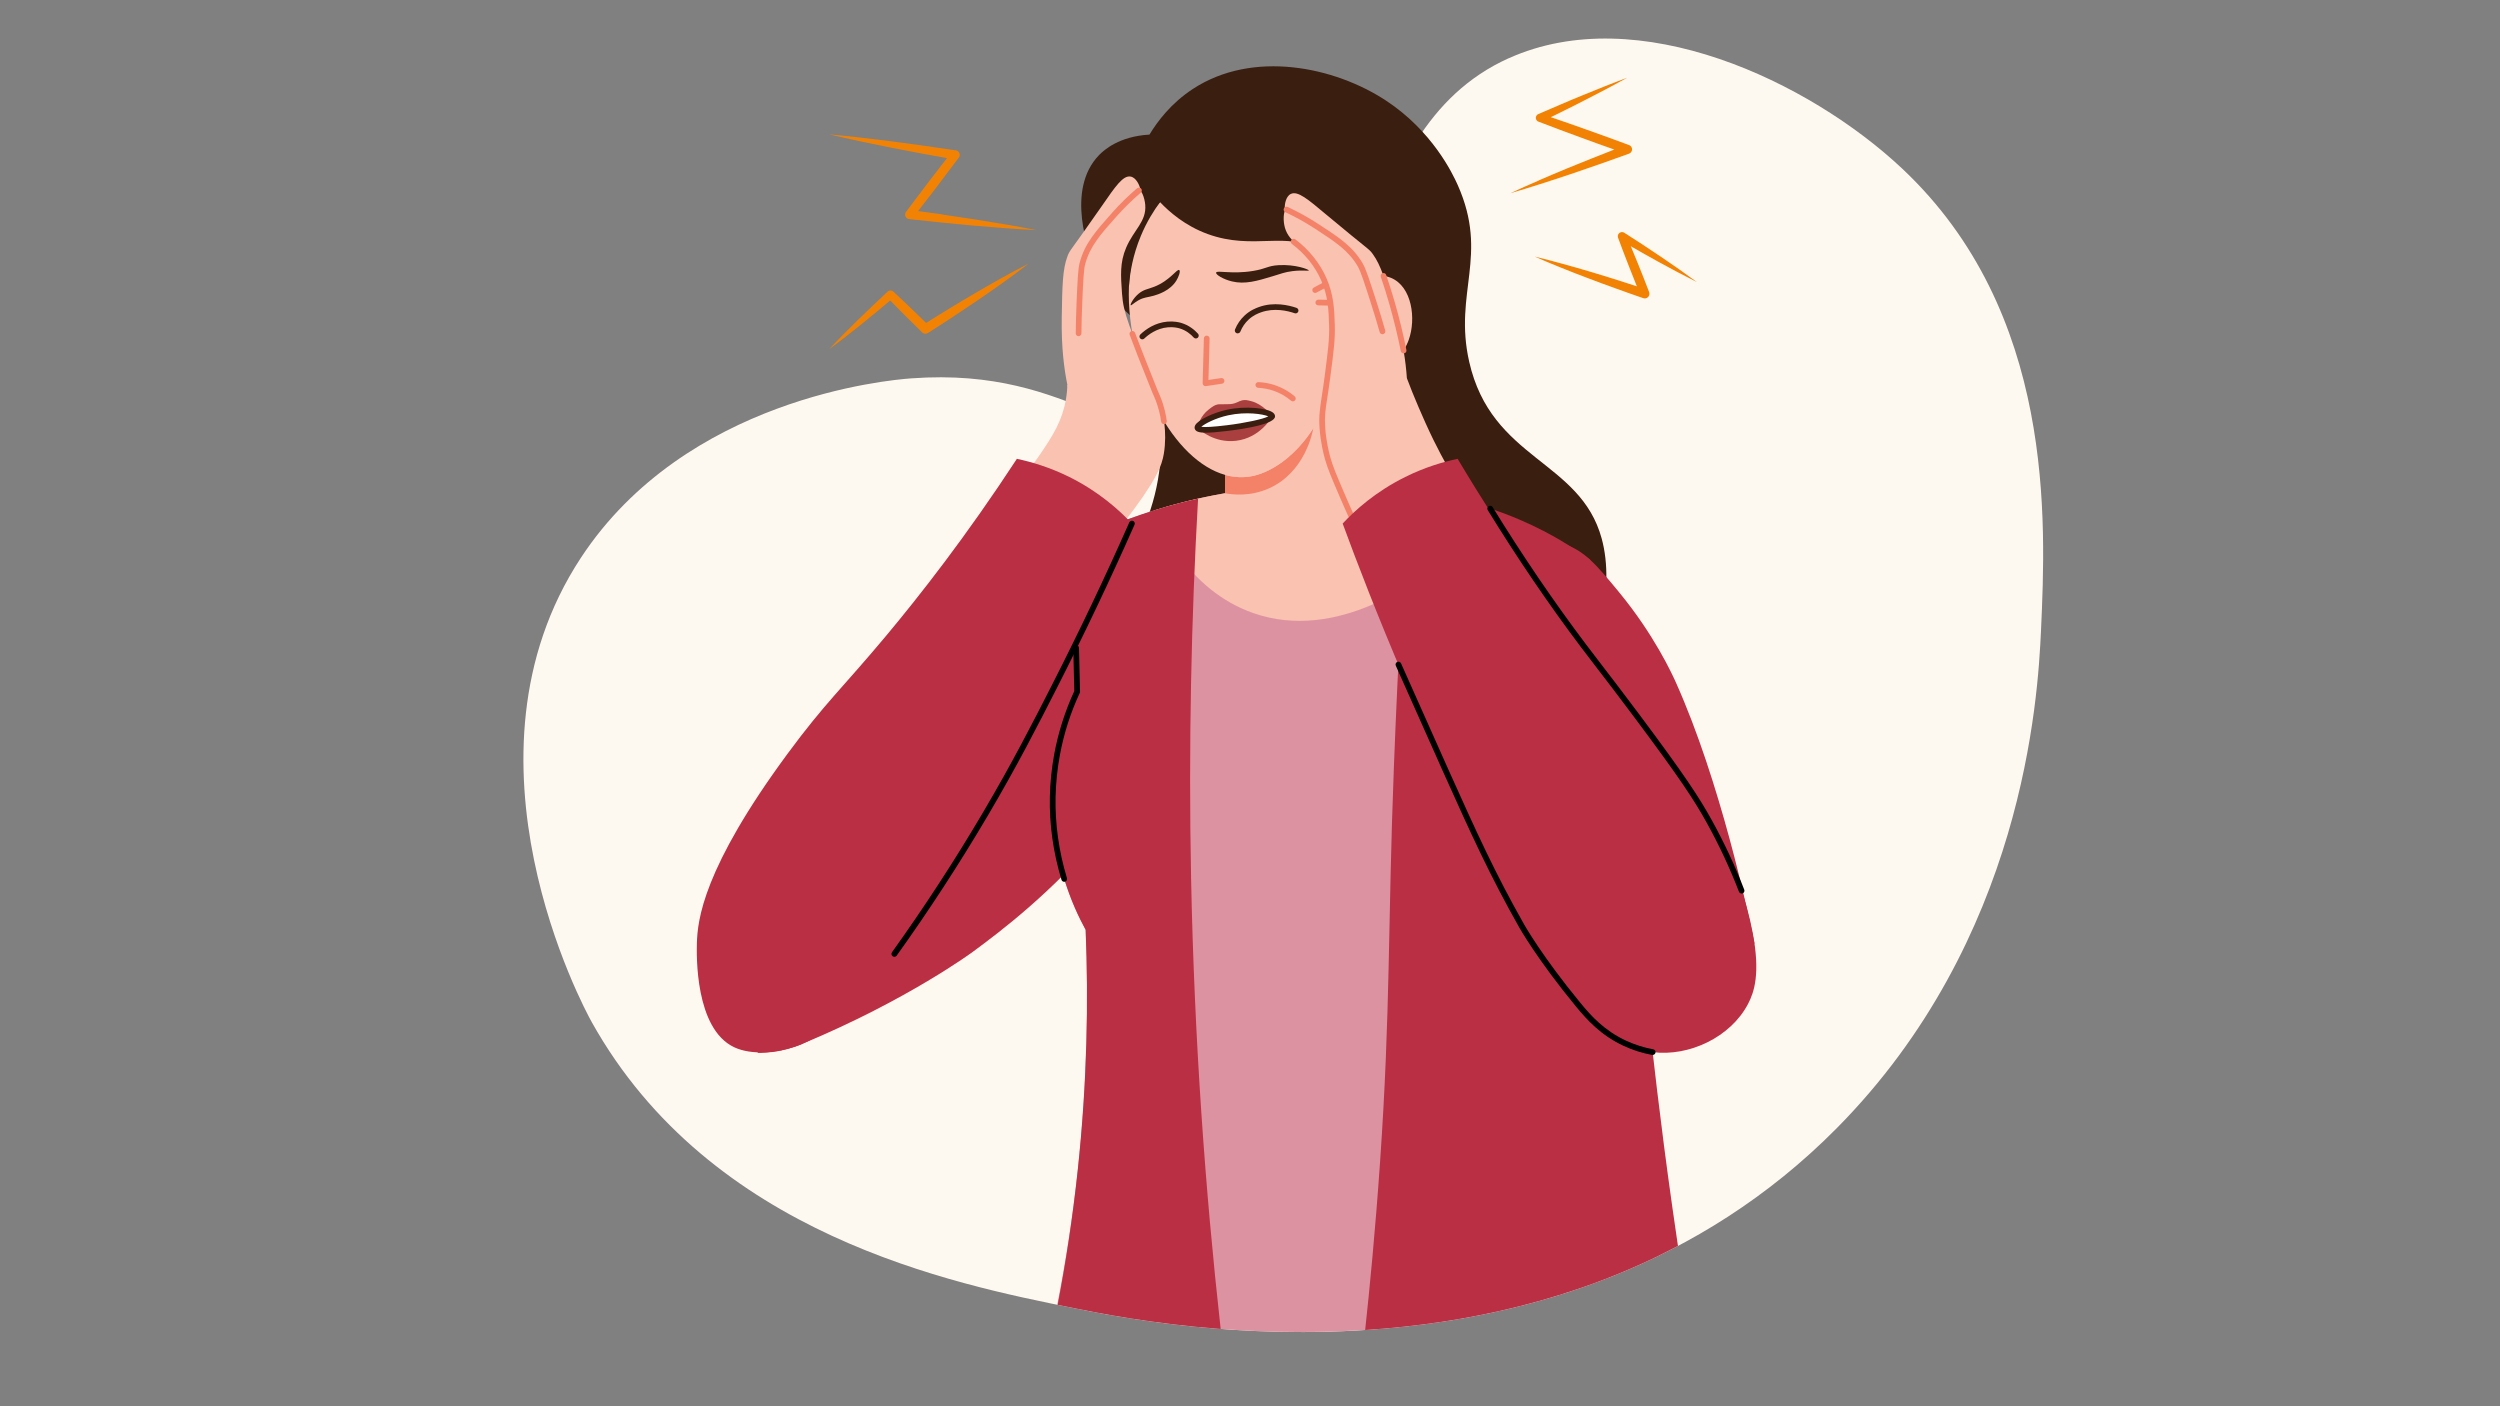 <svg xmlns="http://www.w3.org/2000/svg" xmlns:xlink="http://www.w3.org/1999/xlink" width="1920" zoomAndPan="magnify" viewBox="0 0 1440 810" height="1080" preserveAspectRatio="xMidYMid meet" version="1.2"><rect x="0" y="0" width="1440" height="810" fill="#808080" stroke="none"/><g id="e2fc0996e2"><path style=" stroke:none;fill-rule:nonzero;fill:#fef9f0;fill-opacity:1;" d="M 868.961 33.559 C 773.441 76.695 797.727 215.984 706.887 246.578 C 646.809 266.809 621.516 210.848 524.812 217.941 C 511.656 218.906 395.039 229.25 334.543 321.363 C 258.809 436.672 336.301 580.617 340.801 588.656 C 409.332 711.453 548.988 739.5 618.527 753.469 C 666.594 763.129 899.352 809.867 1057.801 650 C 1165.527 541.305 1173.828 402.758 1175.629 362.941 C 1178.438 300.281 1183.863 179.945 1095.566 97.031 C 1042.211 46.934 943.551 -0.086 869.004 33.582 Z M 868.961 33.559 "/><path style=" stroke:none;fill-rule:nonzero;fill:#ba2f43;fill-opacity:1;" d="M 462.078 601.262 C 522.902 575.961 560.535 548.113 560.535 548.113 C 576.348 536.426 604.805 515.078 635.062 479.629 C 662.75 447.168 692.945 410.668 689.828 368.301 C 688.441 349.344 680.824 338.078 678.805 335.223 C 666.398 317.785 646.348 310.645 634.996 309.48 C 604.41 306.32 574.809 339.551 539.742 393.711 C 508.98 441.195 469.629 511.477 436.363 606.469 C 439.066 606.469 443.391 606.336 448.594 605.371 C 449.34 605.238 455.488 604.051 462.121 601.305 Z M 462.078 601.262 "/><path style=" stroke:none;fill-rule:nonzero;fill:#3a1e10;fill-opacity:1;" d="M 846.234 208.277 C 859.078 265.117 910.199 264.832 922.582 310.23 C 938.215 367.641 884.77 471.855 791.359 481.277 C 711.125 489.359 638.027 423.844 635.02 370.914 C 632.867 332.828 667.715 313.852 668.836 256.551 C 669.473 224.176 658.977 197.801 650.828 181.57 C 645.074 176.32 635.633 166.305 629.641 151.062 C 627.684 146.078 613.324 109.508 633.152 89.234 C 635.984 86.359 644.637 78.539 662.094 77.531 C 666.66 69.996 674.477 59.477 687.148 51.195 C 721.82 28.551 768.766 38.5 798.301 57.918 C 824.914 75.422 836.637 99.758 839.711 106.719 C 857.695 147.352 837.23 168.414 846.234 208.254 Z M 846.234 208.277 "/><path style=" stroke:none;fill-rule:nonzero;fill:#dd92a1;fill-opacity:1;" d="M 955.543 723.203 C 813.363 792.605 656.934 761.176 618.484 753.445 C 615.434 752.828 612.27 752.191 608.953 751.512 C 613.676 727.508 617.781 701.613 620.789 673.98 C 626.367 622.875 627.07 576.312 625.336 535.723 C 625.312 535.637 625.293 535.57 625.27 535.461 C 618.133 522.414 604.891 493.73 606.473 455.824 C 607.484 431.531 614.203 412.293 619.734 399.992 C 619.977 399.441 620.176 398.871 620.285 398.281 C 620.285 398.281 620.418 397.027 620.418 396.59 C 620.418 396.082 620.133 374.867 619.273 312.293 C 623.711 310.098 629.836 307.152 637.258 304.012 C 648.391 299.336 672.852 289.805 705.613 284.094 C 705.613 284.094 739.012 278.293 787.059 280.207 C 793.141 280.445 798.41 280.844 802.539 281.215 C 806.664 281.609 809.695 281.961 811.363 282.184 C 811.363 282.184 833.301 285.895 838.945 287.277 C 845.707 288.945 862.789 295.535 909.035 317.828 C 908.176 433.727 918.871 562.387 949.898 699.176 C 951.742 707.258 953.609 715.273 955.543 723.203 Z M 955.543 723.203 "/><path style=" stroke:none;fill-rule:nonzero;fill:#fac2b1;fill-opacity:1;" d="M 858.355 294.461 C 852.293 302.805 843.027 313.832 829.656 324.262 C 817.602 333.664 770.742 370.23 721.863 353.125 C 684.227 339.945 668.199 302.914 664.617 294.043 C 675.992 290.484 689.848 286.859 705.637 284.113 C 705.637 284.113 739.012 278.316 787.059 280.227 C 793.141 280.469 798.41 280.863 802.539 281.238 C 806.688 281.633 809.719 281.984 811.363 282.203 C 811.363 282.203 833.324 285.914 838.965 287.301 C 842.238 288.113 847.992 290.09 858.355 294.48 Z M 858.355 294.461 "/><path style=" stroke:none;fill-rule:nonzero;fill:#fac2b1;fill-opacity:1;" d="M 742.195 324.152 C 763.914 326.305 785.301 308.668 787.059 284.094 L 787.059 209.242 L 705.637 209.242 C 705.68 234.742 705.723 260.262 705.789 285.762 C 707.809 306.34 723.664 322.309 742.219 324.133 Z M 742.195 324.152 "/><path style=" stroke:none;fill-rule:nonzero;fill:#f38268;fill-opacity:1;" d="M 719.625 274.516 C 721.469 274.277 726.586 273.418 733.699 269.312 C 745.227 262.656 752.559 252.883 756.445 246.711 C 756.051 248.973 751.75 271.859 731.109 281.215 C 720.305 286.113 710.18 284.949 705.637 284.137 L 705.746 273.594 C 708.777 274.43 713.695 275.352 719.625 274.539 Z M 719.625 274.516 "/><path style=" stroke:none;fill-rule:nonzero;fill:#fac2b1;fill-opacity:1;" d="M 772.785 170.609 C 778.844 162.812 791.074 155.828 801.176 160.023 C 813.43 165.117 815.734 183.789 811.43 195.758 C 810.598 198.086 807.105 207.355 797.113 212.055 C 795.641 212.758 784.684 217.719 776.145 212.824 C 764.375 206.059 762.641 183.656 772.785 170.609 Z M 772.785 170.609 "/><path style=" stroke:none;fill-rule:nonzero;fill:#3a1e10;fill-opacity:1;" d="M 782.027 199.668 C 782.027 199.668 781.941 199.668 781.898 199.668 C 780.996 199.602 780.316 198.809 780.383 197.91 C 780.578 195.43 781.766 186.863 789.078 181.152 C 792.129 178.781 795.863 177.219 799.836 176.672 C 800.715 176.562 801.57 177.176 801.68 178.078 C 801.789 178.977 801.176 179.812 800.277 179.945 C 797.902 180.273 794.367 181.195 791.074 183.766 C 784.816 188.641 783.785 196.02 783.633 198.172 C 783.566 199.031 782.84 199.688 781.984 199.688 Z M 782.027 199.668 "/><path style=" stroke:none;fill-rule:nonzero;fill:#fac2b1;fill-opacity:1;" d="M 651.641 188.379 C 659.414 240.41 689.871 278.977 719.625 274.516 C 749.398 270.059 780.797 222.246 773.027 170.215 C 765.254 118.184 727.945 95.648 698.172 100.109 C 668.395 104.566 643.867 136.348 651.641 188.379 Z M 651.641 188.379 "/><path style=" stroke:none;fill-rule:nonzero;fill:#aa3f3f;fill-opacity:1;" d="M 732.777 239.836 C 732.117 241.023 725.66 252.18 712.09 253.871 C 699.531 255.43 690.926 247.613 689.781 246.516 C 690.156 244.516 691.387 239.66 696.238 235.863 C 698.082 234.414 699.906 232.984 702.254 232.852 C 703.242 232.789 704.625 232.941 707.832 232.789 C 708.512 232.766 708.863 232.742 709.062 232.723 C 712.137 232.391 713.387 231.074 715.516 230.59 C 717.25 230.195 718.68 230.547 720.699 231.074 C 727.418 232.789 732.008 238.805 732.777 239.859 Z M 732.777 239.836 "/><path style=" stroke:none;fill-rule:nonzero;fill:#ffffff;fill-opacity:1;" d="M 689.781 246.516 C 690.574 248.535 701.574 247.195 706.887 246.559 C 715.582 245.504 732.711 242.539 732.777 239.816 C 732.82 237.398 719.449 234.918 707.129 237.598 C 697.863 239.598 689.016 244.559 689.781 246.516 Z M 689.781 246.516 "/><path style=" stroke:none;fill-rule:nonzero;fill:#3a1e10;fill-opacity:1;" d="M 694.547 249.238 C 690.527 249.238 688.816 248.559 688.246 247.129 C 688.07 246.645 687.938 245.879 688.441 244.934 C 690.047 241.945 698.633 237.75 706.777 235.992 C 717.492 233.664 730.074 235.051 733.324 237.73 C 734.246 238.496 734.422 239.309 734.422 239.859 C 734.336 244.25 717.25 246.977 707.086 248.207 C 701.465 248.887 697.422 249.238 694.547 249.238 Z M 691.934 245.832 C 694 246.184 698.961 245.879 706.691 244.934 C 717.078 243.68 727.57 241.418 730.559 239.836 C 727.684 238.52 717.824 236.961 707.504 239.199 C 699.992 240.824 693.867 244.141 691.957 245.812 Z M 691.934 245.832 "/><path style=" stroke:none;fill-rule:nonzero;fill:#f38268;fill-opacity:1;" d="M 694.371 222.422 C 693.977 222.422 693.582 222.266 693.273 222.004 C 692.898 221.672 692.703 221.211 692.727 220.73 L 693.426 194.922 C 693.449 194.023 694.176 193.254 695.117 193.32 C 696.02 193.34 696.742 194.109 696.723 195.012 L 696.062 218.863 L 703.375 217.766 C 704.297 217.633 705.109 218.246 705.242 219.148 C 705.371 220.047 704.758 220.883 703.859 221.016 L 694.613 222.398 C 694.613 222.398 694.461 222.398 694.371 222.398 Z M 694.371 222.422 "/><path style=" stroke:none;fill-rule:nonzero;fill:#f38268;fill-opacity:1;" d="M 744.676 231.184 C 744.305 231.184 743.93 231.051 743.625 230.789 C 740.727 228.328 737.453 226.441 733.918 225.188 C 730.953 224.133 727.879 223.52 724.719 223.387 C 723.816 223.344 723.113 222.574 723.137 221.672 C 723.16 220.773 723.949 220.047 724.848 220.094 C 728.32 220.246 731.746 220.926 735.016 222.09 C 738.926 223.496 742.547 225.582 745.73 228.285 C 746.434 228.879 746.523 229.91 745.93 230.613 C 745.602 230.984 745.141 231.207 744.676 231.207 Z M 744.676 231.184 "/><path style=" stroke:none;fill-rule:nonzero;fill:#f38268;fill-opacity:1;" d="M 757.523 168.723 C 756.93 168.723 756.359 168.391 756.074 167.844 C 755.656 167.031 755.965 166.043 756.754 165.625 L 762.617 162.527 C 763.43 162.109 764.418 162.418 764.836 163.207 C 765.254 164 764.945 165.008 764.156 165.426 L 758.293 168.523 C 758.051 168.656 757.785 168.723 757.523 168.723 Z M 757.523 168.723 "/><path style=" stroke:none;fill-rule:nonzero;fill:#f38268;fill-opacity:1;" d="M 765.977 176.035 L 765.934 176.035 L 759.281 175.879 C 758.379 175.879 757.656 175.113 757.676 174.191 C 757.699 173.289 758.531 172.609 759.367 172.586 L 766.02 172.738 C 766.922 172.738 767.645 173.508 767.625 174.43 C 767.625 175.332 766.879 176.035 765.977 176.035 Z M 765.977 176.035 "/><path style=" stroke:none;fill-rule:nonzero;fill:#3a1e10;fill-opacity:1;" d="M 712.883 192.047 C 712.684 192.047 712.465 192 712.266 191.914 C 711.434 191.562 711.016 190.617 711.367 189.762 C 712.641 186.645 714.508 183.918 716.945 181.68 C 720.238 178.625 723.555 177.441 725.156 176.848 C 733.766 173.727 742.414 175.816 746.809 177.332 C 747.664 177.637 748.125 178.559 747.816 179.418 C 747.512 180.273 746.566 180.734 745.73 180.426 C 741.758 179.043 733.941 177.156 726.297 179.922 C 724.805 180.473 722.016 181.48 719.207 184.074 C 717.141 185.984 715.539 188.312 714.465 190.969 C 714.199 191.605 713.586 192 712.949 192 Z M 712.883 192.047 "/><path style=" stroke:none;fill-rule:nonzero;fill:#3a1e10;fill-opacity:1;" d="M 700.496 157.059 C 700.211 158.223 704.668 160.902 709.566 162.086 C 717.164 163.934 724.191 161.801 733.391 159.012 C 737.629 157.738 740 156.707 744.566 156.156 C 750.234 155.477 753.789 156.203 753.855 155.785 C 753.945 155.168 746.039 152.184 736.574 152.73 C 729.945 153.105 729.527 154.816 721.578 156.094 C 709.238 158.09 700.848 155.477 700.477 157.035 Z M 700.496 157.059 "/><path style=" stroke:none;fill-rule:nonzero;fill:#3a1e10;fill-opacity:1;" d="M 657.965 195.473 C 657.527 195.473 657.086 195.297 656.777 194.965 C 656.141 194.309 656.188 193.277 656.844 192.637 C 660.027 189.609 665.32 185.875 672.434 185.258 C 676.191 184.93 679.133 185.633 680.207 185.941 C 684.906 187.301 688.156 190.113 690.047 192.223 C 690.66 192.902 690.594 193.934 689.914 194.551 C 689.234 195.141 688.203 195.098 687.586 194.418 C 685.984 192.617 683.238 190.246 679.285 189.102 C 678.387 188.84 675.926 188.246 672.699 188.531 C 666.199 189.082 661.391 192.836 659.086 195.012 C 658.754 195.316 658.359 195.473 657.941 195.473 Z M 657.965 195.473 "/><path style=" stroke:none;fill-rule:nonzero;fill:#3a1e10;fill-opacity:1;" d="M 679.266 155.566 C 680.098 156.203 678.934 159.41 677.594 161.605 C 673.93 167.578 666.793 169.664 664.641 170.301 C 660.863 171.398 658.996 171.094 655.57 173.07 C 653.023 174.539 651.617 176.121 651.289 175.836 C 650.852 175.441 652.695 171.883 655.703 169.293 C 658.734 166.68 661.105 166.633 664.793 165.184 C 674.059 161.582 677.969 154.578 679.285 155.566 Z M 679.266 155.566 "/><path style=" stroke:none;fill-rule:nonzero;fill:#3a1e10;fill-opacity:1;" d="M 650.301 164.461 C 650.852 157.234 652.453 147.02 657.195 135.73 C 660.578 127.629 664.641 121.215 668.176 116.426 C 673.555 122.07 682.578 130.023 695.535 134.766 C 722.301 144.582 741.977 132.438 758.707 144.473 C 763.738 148.074 769.996 155.168 772.785 170.609 C 784.555 141.883 777.066 109.641 755.305 91.828 C 726.715 68.438 682.645 77.09 661.5 103.73 C 641.762 128.637 649.203 160.176 650.301 164.461 Z M 650.301 164.461 "/><path style=" stroke:none;fill-rule:nonzero;fill:#ba2f43;fill-opacity:1;" d="M 703.109 765.48 C 663.191 762.43 632.734 756.301 618.484 753.445 C 615.52 752.852 612.445 752.238 609.238 751.578 C 613.852 727.508 617.848 701.59 620.789 673.98 C 626.234 622.875 626.961 576.336 625.336 535.723 C 625.312 535.637 625.293 535.57 625.27 535.461 C 618.133 522.414 604.891 493.73 606.473 455.824 C 607.484 431.531 614.203 412.293 619.734 399.992 C 619.977 399.441 620.176 398.871 620.285 398.277 C 620.461 397.402 620.438 396.699 620.418 396.59 C 620.371 395.906 618.66 361.336 616.309 313.809 C 621.426 311.172 628.562 307.68 637.258 304.012 C 656.23 296.02 674.148 290.746 690.09 287.211 C 686.227 355.43 684.535 428.523 686.07 505.965 C 687.938 598.957 694.219 685.734 703.109 765.48 Z M 703.109 765.48 "/><path style=" stroke:none;fill-rule:nonzero;fill:#ba2f43;fill-opacity:1;" d="M 966.5 717.645 C 906.246 749.492 842.766 762.406 786.332 766.074 C 788.836 742.902 792.129 709.477 794.918 669.281 C 801 581.453 799.332 533.879 802.887 441.504 C 805.391 376.207 808.684 321.605 811.363 282.184 C 814.176 282.512 817.426 282.93 821.223 283.523 C 826.844 284.402 843.094 287.938 858.355 292.945 C 883.035 301.004 899.965 311.832 904.73 314.84 C 909.406 317.785 913.207 320.422 915.887 322.375 C 930.137 403.703 935.801 448.047 938.238 473.875 C 938.742 479.168 941.379 506.711 945.266 544.949 C 946.23 554.348 947.352 565.066 948.801 578.199 C 951.809 605.324 956.266 645.957 963.336 695.836 C 964.258 702.426 965.312 709.715 966.5 717.645 Z M 966.5 717.645 "/><path style=" stroke:none;fill-rule:nonzero;fill:#000000;fill-opacity:1;" d="M 612.996 507.918 C 612.293 507.918 611.633 507.457 611.414 506.754 C 606.648 491.031 604.387 474.953 604.715 458.984 C 604.891 450.707 605.75 442.336 607.285 434.102 C 609.613 421.715 613.477 409.59 618.793 398.059 L 618.199 373.219 C 618.199 372.32 618.902 371.551 619.801 371.527 C 620.68 371.527 621.469 372.23 621.492 373.133 L 622.105 398.367 C 622.105 398.629 622.062 398.871 621.953 399.094 C 616.66 410.469 612.82 422.438 610.535 434.695 C 609.02 442.754 608.188 450.945 608.012 459.051 C 607.703 474.668 609.898 490.395 614.555 505.789 C 614.816 506.668 614.336 507.59 613.457 507.852 C 613.301 507.898 613.125 507.918 612.973 507.918 Z M 612.996 507.918 "/><path style=" stroke:none;fill-rule:nonzero;fill:#fac2b1;fill-opacity:1;" d="M 622.984 330.215 C 606.934 318.312 590.859 306.43 574.809 294.527 C 584.164 282.773 592.133 271.816 598.832 262.062 C 606.625 250.711 611.832 242.23 613.938 230.172 C 614.555 226.66 614.75 223.695 614.816 221.652 C 627.246 222.113 640.355 223.145 654.035 224.926 C 657.922 225.43 661.766 225.98 665.52 226.57 C 666.703 228.965 668.152 232.324 669.316 236.5 C 669.516 237.223 672.5 248.578 670.371 261.34 C 669.25 268.039 666.461 276.473 646.547 302.035 C 640.836 309.371 632.953 319.102 623.008 330.195 Z M 622.984 330.215 "/><path style=" stroke:none;fill-rule:nonzero;fill:#fac2b1;fill-opacity:1;" d="M 615.785 226.242 C 615.52 225.145 615.168 223.562 614.797 221.652 C 612.996 212.777 611.281 200.5 611.566 182.863 C 611.875 164.352 612.027 155.082 614.906 147.504 C 616.332 143.75 616.18 145.285 634.93 118.27 C 642.398 107.488 646.875 100.832 651.289 101.711 C 654.539 102.348 656.188 106.785 656.406 107.445 C 660.777 119.371 644.152 128.066 635.852 151.832 C 631 165.691 631.309 178.078 631.57 189.586 C 631.879 202.938 634.074 214.098 636.25 222.289 C 629.418 223.605 622.613 224.926 615.785 226.242 Z M 615.785 226.242 "/><path style=" stroke:none;fill-rule:nonzero;fill:#fac2b1;fill-opacity:1;" d="M 619.844 176.824 C 620.77 164.812 621.691 154.227 627.555 141.926 C 629.418 138.016 633.723 132.043 642.309 120.117 C 648.984 110.848 651.883 107.555 654.582 108.125 C 657.637 108.785 659.305 114.078 659.656 117.941 C 660.488 127.605 653.09 132.285 648.656 142.672 C 645.008 151.238 645.535 158.617 646.285 169.184 C 647.141 181.02 650.105 186.402 665.496 226.57 C 667.164 230.941 668.504 234.457 669.297 236.5 C 653.816 232.148 638.336 227.801 622.875 223.453 C 618.879 203.906 619.035 187.742 619.867 176.848 Z M 619.844 176.824 "/><path style=" stroke:none;fill-rule:nonzero;fill:#f38268;fill-opacity:1;" d="M 621.25 193.648 C 620.352 193.648 619.605 192.902 619.625 191.98 C 619.691 186.246 619.844 180.406 620.086 174.652 C 620.656 161.496 620.945 154.883 621.91 151.262 C 624.852 140.211 631.176 133.117 640.707 122.402 C 645.141 117.414 649.949 112.715 654.957 108.453 C 655.66 107.859 656.691 107.949 657.285 108.629 C 657.879 109.309 657.789 110.363 657.109 110.957 C 652.191 115.129 647.512 119.723 643.164 124.598 C 633.922 134.965 627.84 141.816 625.07 152.117 C 624.195 155.391 623.906 161.891 623.359 174.805 C 623.117 180.516 622.965 186.312 622.898 192.023 C 622.898 192.926 622.152 193.648 621.25 193.648 Z M 621.25 193.648 "/><path style=" stroke:none;fill-rule:nonzero;fill:#f38268;fill-opacity:1;" d="M 670.461 244.297 C 669.648 244.297 668.945 243.703 668.836 242.867 C 668.547 240.871 668.176 238.871 667.672 236.918 C 666.484 232.172 664.969 228.812 663.961 226.594 L 663.828 226.309 C 663.301 225.121 660.887 219.039 656.098 206.914 L 655.637 205.73 C 654.473 202.785 652.762 198.348 650.695 192.879 C 650.367 192.023 650.805 191.078 651.664 190.75 C 652.52 190.441 653.465 190.859 653.77 191.715 C 655.812 197.164 657.527 201.578 658.691 204.5 L 659.152 205.684 C 663.762 217.367 666.309 223.805 666.812 224.945 L 666.945 225.23 C 668 227.559 669.582 231.074 670.832 236.105 C 671.359 238.191 671.754 240.297 672.062 242.406 C 672.195 243.309 671.559 244.141 670.656 244.273 C 670.59 244.273 670.504 244.273 670.438 244.273 Z M 670.461 244.297 "/><path style=" stroke:none;fill-rule:nonzero;fill:#ba2f43;fill-opacity:1;" d="M 582.449 442.184 C 593.168 420.746 599.711 410.27 607.527 395.008 C 626.98 357.012 641.781 324.703 651.949 301.555 C 644.68 293.801 632.91 283.172 615.961 274.758 C 604.586 269.113 594.043 266.039 585.723 264.281 C 556.363 309.176 529.555 343.285 510.383 366.234 C 485.156 396.434 475.426 404.605 453.777 433.949 C 404.832 500.297 401.758 530.035 401.406 543.391 C 401.254 549.629 400.156 592.566 422.945 603.238 C 433.027 607.961 447.781 606.402 458.125 602.82 C 466.051 600.078 471.781 596.125 475.25 593.422 C 520.156 558.215 582.43 442.184 582.43 442.184 Z M 582.449 442.184 "/><path style=" stroke:none;fill-rule:nonzero;fill:#000000;fill-opacity:1;" d="M 515.129 551.098 C 514.797 551.098 514.469 550.988 514.16 550.793 C 513.414 550.266 513.262 549.23 513.789 548.484 C 532.297 522.656 549.953 495.555 566.246 467.902 C 583.219 439.109 594.836 416.312 606.078 394.262 C 621.535 363.906 636.488 332.5 650.477 300.895 C 650.852 300.059 651.816 299.688 652.652 300.059 C 653.484 300.434 653.859 301.398 653.484 302.234 C 639.477 333.883 624.5 365.355 609.02 395.777 C 597.754 417.871 586.117 440.711 569.102 469.594 C 552.742 497.332 535.043 524.523 516.488 550.441 C 516.16 550.879 515.656 551.121 515.148 551.121 Z M 515.129 551.098 "/><path style=" stroke:none;fill-rule:nonzero;fill:#ba2f43;fill-opacity:1;" d="M 972.648 592.695 C 948.055 597.398 922.867 565.812 896.121 532.254 C 891.73 526.762 878.445 509.742 863.887 483.914 C 844.059 448.707 823.879 411.809 828.602 368.277 C 830.797 348.07 837.012 338.738 839.625 335.203 C 852.887 317.301 878.402 306.738 899.789 313.039 C 912.305 316.73 919.312 324.988 932.684 341.242 C 952.82 365.707 963.141 388.266 965.246 392.941 C 990.98 450.242 1007.055 526.191 1010.547 543.191 C 1006.879 555.25 995.285 588.371 972.625 592.695 Z M 972.648 592.695 "/><path style=" stroke:none;fill-rule:nonzero;fill:#fac2b1;fill-opacity:1;" d="M 804.141 337.199 C 820.695 325.34 837.254 313.48 853.809 301.621 C 850.668 296.918 836.484 275.484 825.613 253.277 C 819.16 240.059 813.43 225.738 813.43 225.738 C 812.109 222.441 811.059 219.695 810.332 217.766 C 798.477 221.5 786.113 225.934 773.375 231.273 C 769.754 232.789 766.195 234.348 762.727 235.906 C 762.223 238.52 761.695 242.145 761.695 246.492 C 761.695 255.98 764.242 263.098 767.23 270.719 C 773.137 285.805 776.102 293.363 781.281 302.961 C 786.309 312.25 793.645 324.242 804.098 337.199 Z M 804.141 337.199 "/><path style=" stroke:none;fill-rule:nonzero;fill:#fac2b1;fill-opacity:1;" d="M 810.598 222.441 C 810.551 221.324 810.484 219.695 810.355 217.766 C 809.738 208.738 808.16 196.438 803.238 179.504 C 798.059 161.715 795.465 152.82 790.68 146.273 C 788.309 143.023 788.855 144.473 763.629 123.367 C 753.57 114.953 747.512 109.707 743.469 111.727 C 740.504 113.219 740.09 117.922 740.043 118.602 C 738.969 131.25 757.305 135.25 771.598 155.98 C 779.941 168.082 782.93 180.098 785.695 191.254 C 788.922 204.215 789.758 215.547 789.824 224.023 C 796.742 223.496 803.68 222.949 810.598 222.422 Z M 810.598 222.441 "/><path style=" stroke:none;fill-rule:nonzero;fill:#fac2b1;fill-opacity:1;" d="M 793.645 175.859 C 789.582 164.504 785.895 154.531 777 144.23 C 774.168 140.938 768.457 136.324 757.02 127.078 C 748.125 119.898 744.48 117.48 742.02 118.754 C 739.254 120.184 739.035 125.762 739.738 129.559 C 741.473 139.094 749.859 141.664 756.863 150.492 C 762.641 157.781 764.09 165.031 766.152 175.418 C 768.457 187.059 767.008 193.055 762.77 235.84 C 762.309 240.496 761.957 244.25 761.738 246.426 C 775.508 238.145 789.297 229.867 803.062 221.562 C 801.746 201.664 797.355 186.094 793.668 175.816 Z M 793.645 175.859 "/><path style=" stroke:none;fill-rule:nonzero;fill:#f38268;fill-opacity:1;" d="M 796.277 192.508 C 795.555 192.508 794.895 192.047 794.699 191.32 C 793.141 185.852 791.469 180.316 789.715 174.848 C 785.762 162.551 783.785 156.355 782.07 153.434 C 776.691 144.23 769.008 139.246 757.371 131.668 C 751.902 128.109 746.172 124.926 740.328 122.203 C 739.496 121.809 739.145 120.84 739.539 120.008 C 739.934 119.172 740.902 118.82 741.734 119.215 C 747.707 122.004 753.57 125.277 759.172 128.902 C 771.203 136.719 779.172 141.883 784.926 151.766 C 786.816 155.016 788.836 161.297 792.875 173.84 C 794.652 179.352 796.344 184.93 797.902 190.422 C 798.145 191.301 797.641 192.199 796.762 192.461 C 796.609 192.508 796.453 192.527 796.301 192.527 Z M 796.277 192.508 "/><path style=" stroke:none;fill-rule:nonzero;fill:#f38268;fill-opacity:1;" d="M 808.465 203.555 C 807.699 203.555 807.016 203.004 806.863 202.238 C 805.02 193.121 802.801 183.984 800.23 175.047 C 798.738 169.82 797.09 164.57 795.336 159.43 C 795.051 158.574 795.512 157.629 796.367 157.344 C 797.223 157.059 798.168 157.52 798.453 158.375 C 800.211 163.559 801.879 168.875 803.395 174.145 C 805.984 183.152 808.246 192.398 810.09 201.598 C 810.266 202.5 809.695 203.355 808.797 203.531 C 808.684 203.531 808.574 203.555 808.465 203.555 Z M 808.465 203.555 "/><path style=" stroke:none;fill-rule:nonzero;fill:#f38268;fill-opacity:1;" d="M 778.141 298.391 C 777.504 298.391 776.91 298.039 776.648 297.426 C 775.289 294.438 773.332 290.066 771.07 284.75 C 767.008 275.266 764.77 270.016 763.23 264.633 C 762.289 261.34 760.641 254.617 760.07 246.578 C 759.586 239.793 760.18 236.016 761.32 228.461 C 761.805 225.254 762.418 221.344 763.078 216.203 C 764.902 202.191 765.824 195.164 765.559 187.082 C 765.273 178.648 764.988 170.652 761.082 161.672 C 757.48 153.414 751.793 146.297 744.152 140.52 C 743.426 139.973 743.273 138.938 743.82 138.215 C 744.371 137.488 745.402 137.336 746.125 137.883 C 754.121 143.926 760.332 151.699 764.09 160.352 C 768.262 169.93 768.547 178.207 768.832 186.973 C 769.117 195.316 768.195 202.434 766.328 216.621 C 765.648 221.805 765.055 225.738 764.551 228.945 C 763.387 236.477 762.859 239.926 763.32 246.34 C 763.867 254.07 765.449 260.547 766.352 263.711 C 767.754 268.676 769.73 273.352 774.035 283.434 C 776.297 288.727 778.25 293.074 779.59 296.062 C 779.965 296.898 779.59 297.863 778.777 298.238 C 778.559 298.348 778.316 298.391 778.098 298.391 Z M 778.141 298.391 "/><path style=" stroke:none;fill-rule:nonzero;fill:#ba2f43;fill-opacity:1;" d="M 833.676 445.984 C 822.035 420.551 816.062 407.527 809.496 392.262 C 793.512 354.988 781.48 323.648 773.375 301.555 C 780.645 293.801 792.414 283.172 809.367 274.758 C 820.742 269.113 831.281 266.039 839.602 264.281 C 867.84 311.656 893.707 347.785 912.219 372.098 C 925.262 389.254 941.289 409.238 964.59 442.602 C 983.449 469.617 1002.203 498.387 1009.559 537.285 C 1014.016 560.805 1010.438 571.414 1006.879 578.246 C 996.801 597.527 972.777 608.707 951.918 606.027 C 937.559 604.184 927.5 596.125 920.277 589.664 C 887.363 560.234 869.598 524.391 833.676 445.961 Z M 833.676 445.984 "/><path style=" stroke:none;fill-rule:nonzero;fill:#000000;fill-opacity:1;" d="M 951.941 607.676 C 951.941 607.676 951.742 607.676 951.633 607.652 C 945.922 606.598 940.414 604.844 935.23 602.426 C 922.098 596.32 914.195 587.559 907.828 579.828 C 885.625 552.898 875.219 534.43 875.109 534.254 C 858.398 504.734 847.508 480.859 831.125 444.312 C 822.191 424.395 813.055 403.902 803.988 383.434 C 803.613 382.598 803.988 381.633 804.82 381.258 C 805.656 380.883 806.621 381.258 806.996 382.094 C 816.062 402.562 825.199 423.055 834.137 442.973 C 850.473 479.41 861.34 503.242 877.984 532.629 C 878.094 532.805 888.395 551.055 910.375 577.738 C 916.523 585.207 924.121 593.641 936.637 599.441 C 941.574 601.723 946.824 603.395 952.246 604.402 C 953.148 604.578 953.742 605.434 953.566 606.312 C 953.41 607.105 952.73 607.652 951.941 607.652 Z M 951.941 607.676 "/><path style=" stroke:none;fill-rule:nonzero;fill:#000000;fill-opacity:1;" d="M 1003.168 514.66 C 1002.512 514.66 1001.895 514.266 1001.633 513.609 C 996.449 500.145 990.258 486.855 983.188 474.098 C 975.961 461.008 967.793 448.488 940.961 412.621 C 931.211 399.574 925.414 392.062 920.297 385.41 C 917.113 381.281 914.238 377.547 910.902 373.109 C 892.191 348.312 874.055 321.629 856.949 293.824 C 856.465 293.055 856.707 292.043 857.5 291.559 C 858.266 291.078 859.277 291.32 859.762 292.109 C 876.801 319.828 894.895 346.426 913.535 371.156 C 916.871 375.57 919.75 379.305 922.91 383.434 C 928.027 390.086 933.824 397.621 943.598 410.668 C 970.539 446.688 978.75 459.316 986.062 472.535 C 993.176 485.43 999.457 498.848 1004.684 512.465 C 1005.012 513.32 1004.598 514.266 1003.738 514.598 C 1003.543 514.66 1003.344 514.707 1003.148 514.707 Z M 1003.168 514.66 "/><path style=" stroke:none;fill-rule:nonzero;fill:#f28204;fill-opacity:1;" d="M 542.555 123.477 L 528.828 121.566 L 539.258 108.035 L 552.258 90.797 L 552.301 90.75 C 552.543 90.422 552.719 90.004 552.785 89.566 C 552.984 88.137 552.016 86.82 550.59 86.621 L 532.41 83.965 L 514.207 81.504 C 502.062 79.969 489.875 78.496 477.668 77.398 C 489.613 80.254 501.602 82.715 513.633 85.129 L 531.684 88.578 L 545.473 91.059 L 534.91 104.742 L 521.914 121.984 L 521.867 122.027 C 521.605 122.402 521.406 122.84 521.363 123.324 C 521.211 124.75 522.242 126.047 523.668 126.199 L 541.98 128.156 L 560.316 129.91 C 572.547 130.965 584.801 131.953 597.098 132.57 C 585.02 130.176 572.898 128.176 560.758 126.266 L 542.531 123.543 Z M 542.555 123.477 "/><path style=" stroke:none;fill-rule:nonzero;fill:#f28204;fill-opacity:1;" d="M 546.551 177.902 C 542.137 180.559 537.789 183.305 533.441 186.027 C 530.586 183.238 527.73 180.492 524.855 177.703 C 521.496 174.43 518.047 171.223 514.621 168.02 L 514.555 167.953 C 513.656 167.117 512.23 167.094 511.309 167.953 C 508.41 170.609 505.555 173.312 502.723 176.035 C 499.867 178.734 497.035 181.461 494.223 184.227 C 488.602 189.719 483.047 195.297 477.668 201.074 C 484.035 196.418 490.227 191.562 496.352 186.621 C 499.426 184.16 502.48 181.68 505.488 179.152 C 507.926 177.156 510.34 175.113 512.734 173.07 C 515.5 175.902 518.266 178.734 521.102 181.523 C 524.438 184.82 527.754 188.156 531.113 191.43 L 531.156 191.473 C 532.035 192.332 533.418 192.484 534.496 191.805 C 539.414 188.621 544.375 185.5 549.25 182.25 C 554.125 179 559.043 175.793 563.852 172.453 C 573.535 165.844 583.133 159.078 592.441 151.852 C 581.945 157.191 571.734 162.965 561.613 168.895 C 556.539 171.816 551.535 174.891 546.504 177.922 Z M 546.551 177.902 "/><path style=" stroke:none;fill-rule:nonzero;fill:#f28204;fill-opacity:1;" d="M 886.418 103.93 C 880.883 106.301 875.395 108.762 869.949 111.289 C 875.723 109.617 881.477 107.859 887.207 106.016 C 892.938 104.215 898.625 102.305 904.336 100.414 C 915.711 96.57 927.039 92.598 938.328 88.512 C 939.027 88.246 939.621 87.699 939.906 86.93 C 940.414 85.566 939.711 84.055 938.328 83.547 L 938.281 83.547 C 929.895 80.473 921.551 77.355 913.117 74.41 C 906.508 72.039 899.898 69.754 893.27 67.492 C 895.66 66.309 898.078 65.121 900.469 63.934 C 904.621 61.914 908.727 59.805 912.855 57.695 C 921.09 53.504 929.301 49.219 937.383 44.719 C 928.688 47.922 920.102 51.371 911.559 54.887 C 907.277 56.645 903.02 58.398 898.781 60.246 C 894.543 62.066 890.262 63.848 886.043 65.715 C 885.496 65.957 885.035 66.418 884.793 67.031 C 884.332 68.262 884.945 69.625 886.152 70.086 L 886.219 70.086 C 894.543 73.289 902.906 76.434 911.297 79.484 C 917.445 81.77 923.637 83.965 929.828 86.141 C 920.871 89.652 911.91 93.211 902.996 96.855 C 897.461 99.184 891.906 101.469 886.395 103.887 Z M 886.418 103.93 "/><path style=" stroke:none;fill-rule:nonzero;fill:#f28204;fill-opacity:1;" d="M 977.609 162.613 C 970.781 157.562 963.84 152.711 956.816 147.988 C 949.809 143.242 942.738 138.586 935.602 134.062 C 934.988 133.668 934.199 133.559 933.453 133.82 C 932.18 134.281 931.543 135.688 932.004 136.961 L 932.047 137.051 C 934.09 142.605 936.195 148.164 938.371 153.676 C 939.82 157.453 941.336 161.188 942.828 164.922 C 939.336 163.777 935.844 162.637 932.332 161.539 C 927.02 159.824 921.66 158.223 916.324 156.617 C 910.965 155.016 905.609 153.477 900.207 152.008 C 894.828 150.512 889.402 149.086 883.957 147.789 C 889.074 150.074 894.258 152.203 899.438 154.289 C 904.621 156.379 909.824 158.422 915.051 160.375 C 920.277 162.352 925.504 164.305 930.75 166.172 C 936 168.082 941.246 169.949 946.539 171.75 C 947.109 171.949 947.746 171.949 948.359 171.707 C 949.746 171.18 950.426 169.621 949.898 168.238 C 947.77 162.68 945.617 157.145 943.375 151.656 C 942.059 148.359 940.699 145.109 939.336 141.836 C 944.562 144.848 949.832 147.832 955.125 150.734 C 962.523 154.816 970.012 158.793 977.609 162.57 Z M 977.609 162.613 "/></g></svg>